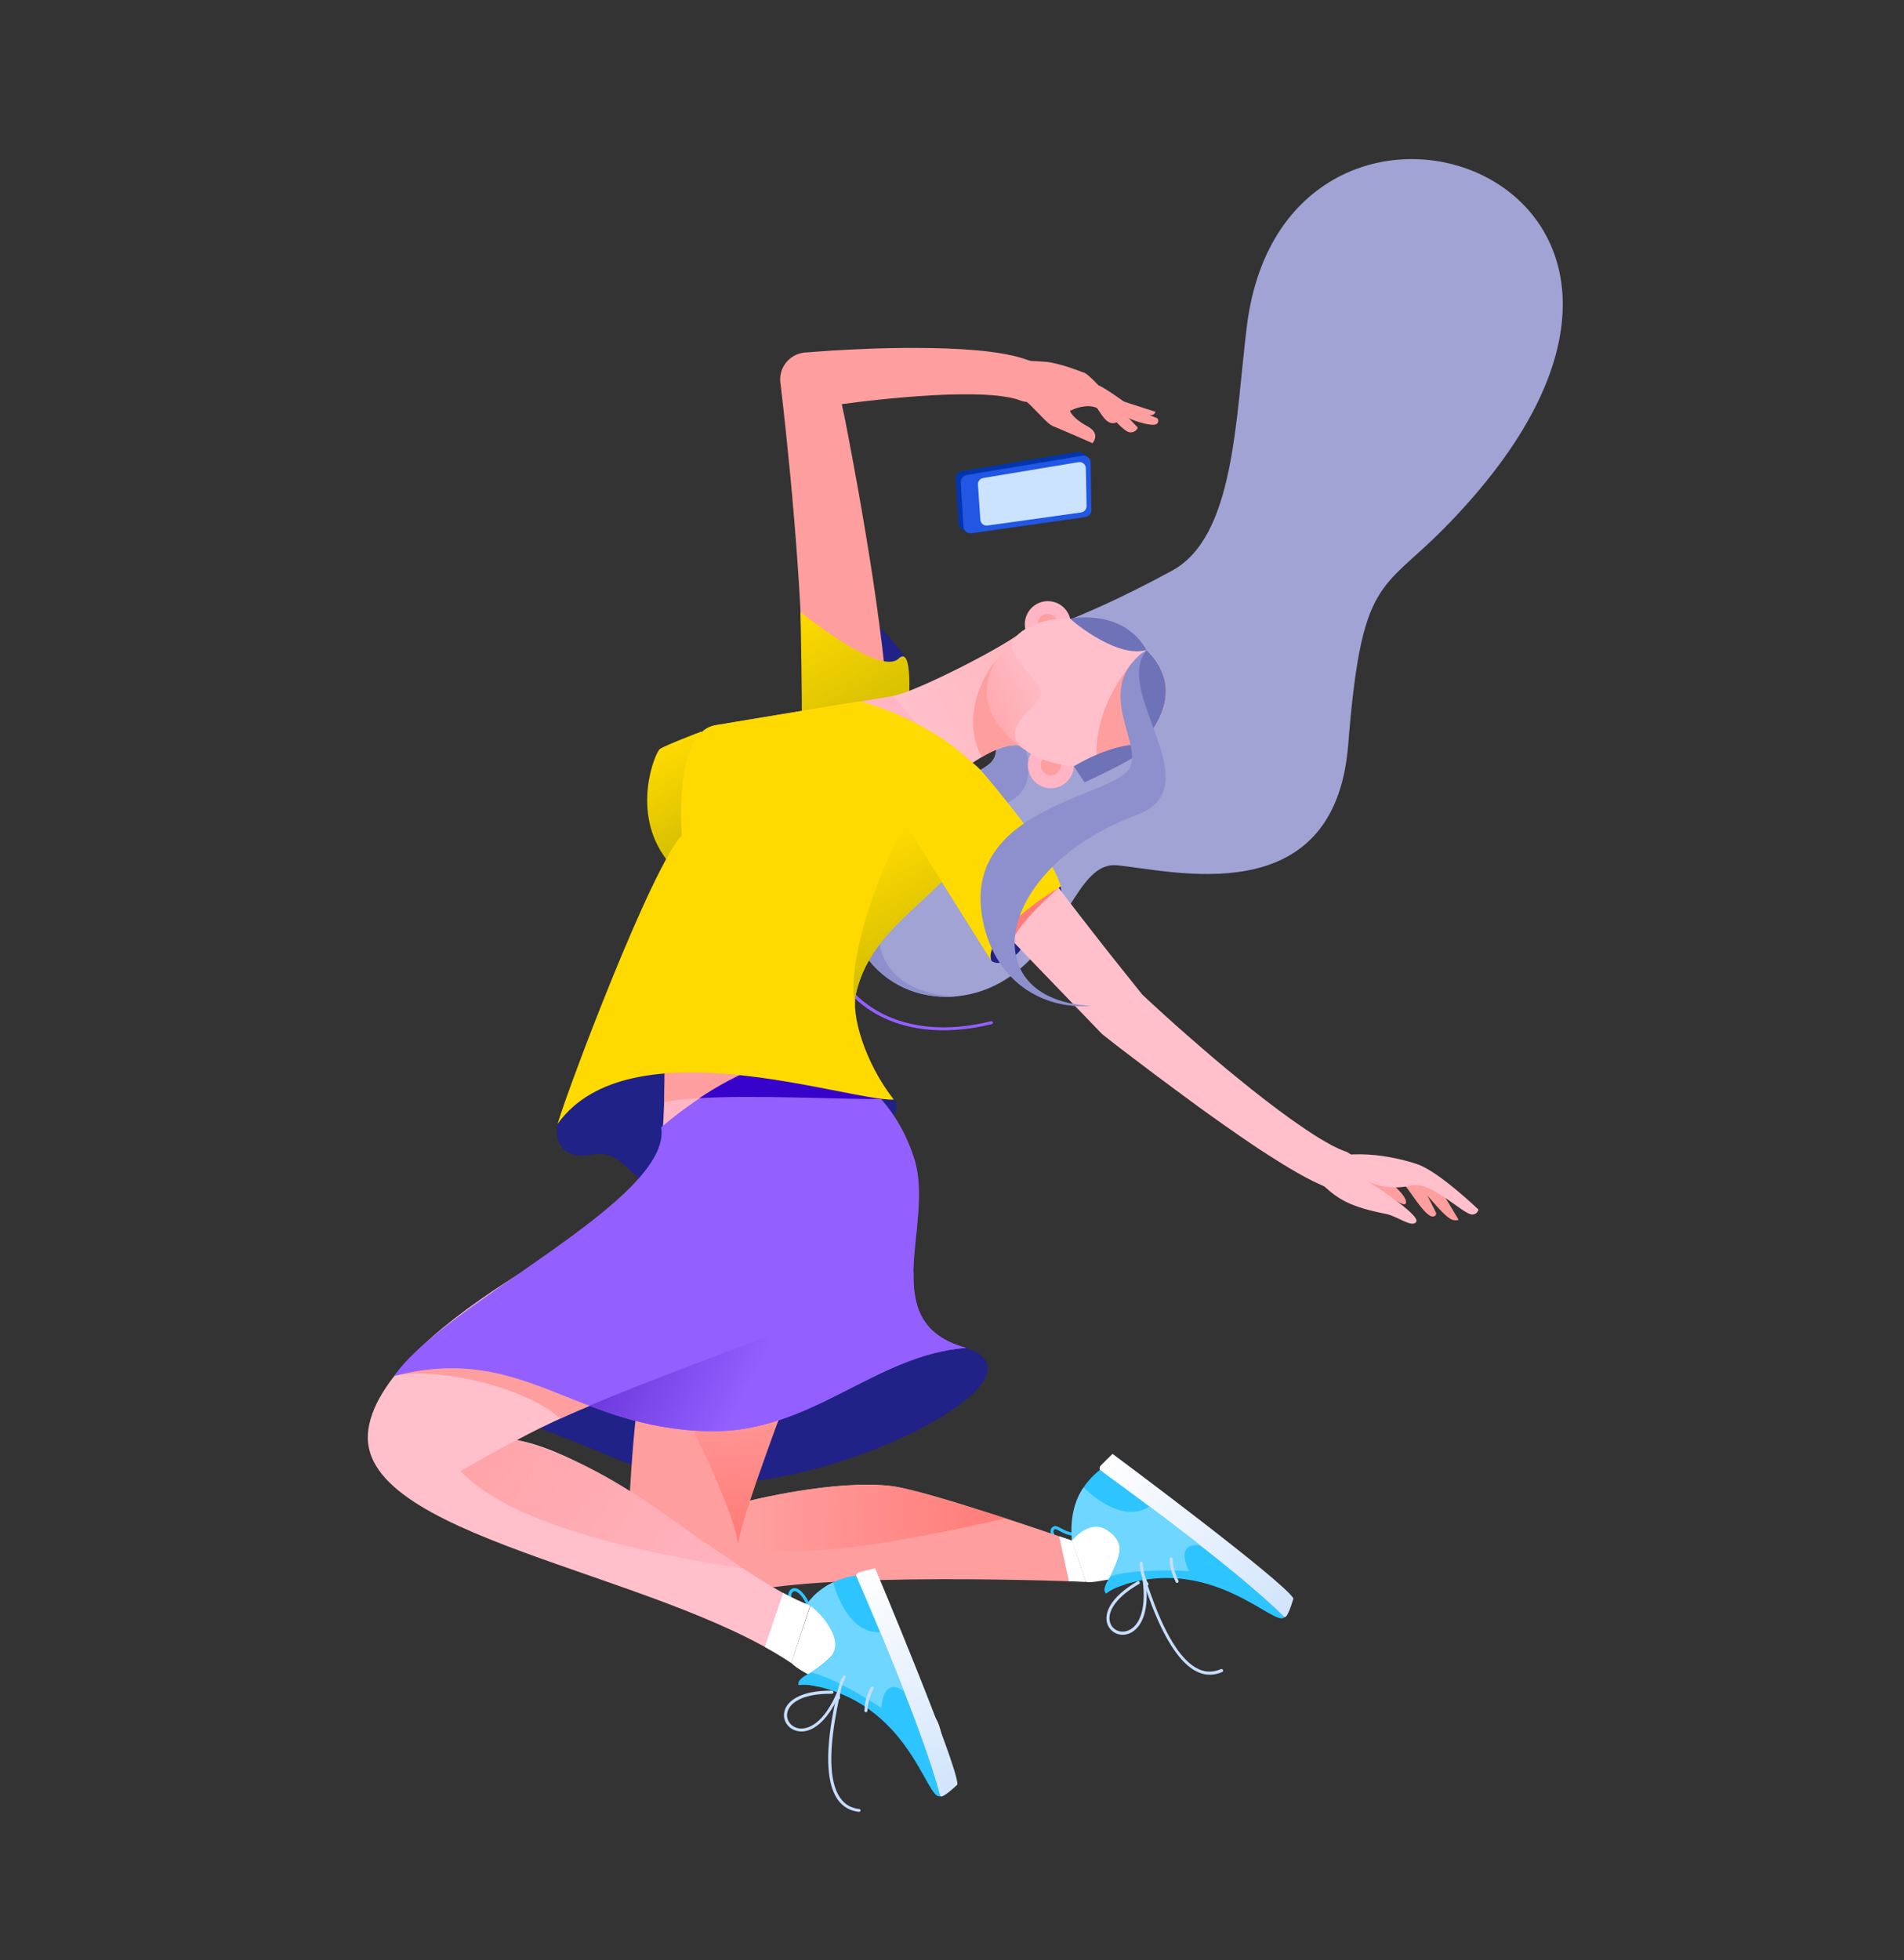 <svg width="1296" height="1334" viewBox="0 0 1296 1334" fill="none" xmlns="http://www.w3.org/2000/svg">
<rect x="0" y="0" width="1296" height="1334" fill="#333333" stroke="none"/>
<path d="M689.393 434.629C647.083 462.39 690.223 503.084 674.41 519C656.674 536.74 564.379 545.976 575.936 616.928C585.718 676.762 644.577 692.307 685.092 666.178C725.516 640.101 733.118 586.66 759.857 588.843C796.255 591.879 908.461 622.699 917.678 506.893C926.723 392.852 939.992 403.05 982.974 359.542C1215.27 123.87 875.301 5.602 848.667 222.186C840.88 285.616 840.338 365.101 797.893 388.297C726.678 427.032 689.393 434.629 689.393 434.629Z" fill="#A1A3D4"/>
<path d="M675.375 696.779C675.286 696.83 675.196 696.882 675.107 696.933C646.747 703.902 620.778 702.227 600.117 692.011C581.455 682.784 568.225 667.087 562.819 647.825C551.629 607.615 575.801 553.18 655.161 528.554C655.659 528.385 656.326 528.715 656.494 529.213C656.663 529.711 656.333 530.377 655.835 530.546C577.79 554.77 554.009 608.027 564.914 647.33C574.234 681 612.578 710.295 674.574 694.979C675.124 694.9 675.649 695.192 675.818 695.69C675.935 696.098 675.732 696.572 675.375 696.779Z" fill="#9360FF"/>
<path d="M674.495 518.946C656.759 536.686 564.464 545.922 576.021 616.874C583.239 660.926 616.911 680.893 650.418 678.096C570.279 674.361 583.922 584.573 681.467 548.138C732.793 528.981 658.686 461.044 689.53 434.664L684.839 438.087C650.598 465.595 689.607 503.673 674.495 518.946Z" fill="#8D90CC"/>
<path d="M616.05 447.203C613.617 443.607 595.829 418.16 577.372 414.648C558.914 411.137 588.023 465.884 588.023 465.884L616.05 447.203Z" fill="#202288"/>
<path d="M545.504 504.007L545.917 496.268L546.193 489.322C546.274 484.513 546.393 479.564 546.422 474.665C546.411 472.171 546.451 469.767 546.44 467.273C546.429 464.779 546.418 462.286 546.407 459.792L546.233 452.273L546.059 444.754C545.496 424.601 544.369 404.297 542.924 384.059C541.516 363.679 539.788 343.365 537.869 322.924C536.89 312.774 535.859 302.535 534.791 292.437L533.138 277.2L531.395 262.014L531.157 260.365C529.948 250.229 537.3 241.104 547.346 239.946C547.487 239.984 547.666 239.881 547.807 239.919C551.207 239.622 554.288 239.391 557.51 239.197L567.125 238.528C573.479 238.193 579.923 237.806 586.329 237.56C599.09 236.979 611.916 236.717 624.808 236.775C637.699 236.833 650.656 237.21 663.795 238.315C670.435 238.887 677.089 239.688 683.86 240.899C687.315 241.523 690.733 242.287 694.306 243.32C697.879 244.353 701.555 245.564 705.554 247.542C712.308 250.786 715.158 259.022 711.914 265.776C708.835 272.197 701.341 275.095 694.82 272.669L694.065 272.391C692.361 271.708 689.966 271.066 687.534 270.565C685.013 270.116 682.261 269.681 679.561 269.335C673.983 268.746 668.098 268.452 662.087 268.351C650.206 268.186 637.994 268.688 625.759 269.561C613.524 270.434 601.214 271.589 589.058 273.012C583.689 273.611 572.965 275.04 572.965 275.04L575.343 286.169C577.293 296.353 579.244 306.537 581.106 316.772C584.919 337.192 588.412 357.677 591.726 378.265C595.041 398.853 597.946 419.559 600.546 440.559L601.439 448.497L602.331 456.435C602.675 459.094 602.879 461.714 603.134 464.425C603.389 467.135 603.592 469.756 603.847 472.466C604.306 477.797 604.675 483.179 605.007 488.702L605.377 497.18L605.654 504.877C606.189 521.475 593.168 535.422 576.57 535.956C559.972 536.49 546.026 523.469 545.491 506.872C545.384 505.862 545.418 504.89 545.504 504.007Z" fill="#FF9E9E"/>
<path d="M544.872 416.503C552.83 422.862 599.787 459.446 611.541 448.255C623.385 437.012 617.563 490.854 617.563 490.854C617.563 490.854 544.233 511.284 545.389 506.688C546.596 502.181 544.872 416.503 544.872 416.503Z" fill="url(#paint0_linear)"/>
<path d="M721.954 603.215C722.034 603.764 722.911 608.377 722.046 609.353C721.27 610.277 713.146 601.156 713.146 601.156L721.954 603.215Z" fill="#202288"/>
<path d="M674.875 653.852C679.664 658.23 695.986 653.093 700.236 633.852C704.485 614.612 686.923 605.226 685.941 605.793C684.958 606.36 666.265 638.94 666.265 638.94L674.875 653.852Z" fill="#202288"/>
<path d="M608.453 748.516C611.865 750.713 611.14 760.18 602.289 762.79C593.437 765.4 580.077 737.516 580.077 737.516L608.453 748.516Z" fill="#202288"/>
<path d="M379.539 765.08C377.336 773.019 380.622 790.052 402.766 785.72C428.832 780.553 431.035 815.712 458.309 806.038C476.44 799.498 479.815 707.186 479.815 707.186L406.415 726.466L379.539 765.08Z" fill="#202288"/>
<path d="M268.569 936.419C426.647 989.569 428.959 1003.47 477.157 1008.39C562.358 1017.18 721.049 938.177 657.804 917.306C573.527 894.648 299.769 903.643 268.569 936.419Z" fill="#202288"/>
<path d="M729.877 1051.42C729.699 1051.52 729.52 1051.62 729.379 1051.59C719.531 1051.44 715.377 1046.1 715.08 1042.7C714.904 1040.54 716.01 1038.95 717.837 1038.6C719.115 1038.34 720.41 1039.14 722.076 1039.97C724.179 1041.13 727 1042.72 730.85 1043C731.451 1043.01 731.85 1043.49 731.84 1044.09C731.83 1044.69 731.346 1045.09 730.744 1045.08C726.433 1044.83 723.369 1043.03 721.125 1041.83C719.933 1041.2 718.83 1040.53 718.281 1040.61C717.092 1040.82 717.11 1041.88 717.1 1042.48C717.303 1045.1 720.839 1049.37 729.396 1049.55C729.997 1049.56 730.396 1050.05 730.386 1050.65C730.451 1050.97 730.235 1051.21 729.877 1051.42Z" fill="#2EC4FF"/>
<path d="M721.068 438.354C728.564 434.026 731.132 424.441 726.804 416.945C722.477 409.449 712.892 406.881 705.396 411.209C697.9 415.537 695.332 425.122 699.659 432.617C703.987 440.113 713.572 442.682 721.068 438.354Z" fill="#FFB5C3"/>
<path d="M719.214 421.333C717.307 418.029 713.081 416.897 709.778 418.804C706.474 420.712 705.342 424.937 707.249 428.241C709.156 431.545 713.382 432.677 716.686 430.77C719.99 428.862 721.122 424.637 719.214 421.333Z" fill="#FF9E9E"/>
<path d="M723.137 534.316C730.633 529.988 733.201 520.403 728.874 512.907C724.546 505.411 714.961 502.843 707.465 507.17C699.969 511.498 697.401 521.083 701.729 528.579C706.056 536.075 715.641 538.643 723.137 534.316Z" fill="#FFB5C3"/>
<path d="M697.951 428.013C688.735 437.62 622.537 471.435 607.928 473.559C602.607 493.418 652.438 526.32 652.438 526.32C652.438 526.32 677.524 504.812 694.212 507.321C710.989 509.779 714.889 469.31 714.889 469.31L697.951 428.013Z" fill="url(#paint1_linear)"/>
<path d="M677.614 450.109C671.59 455.968 652.791 487.538 668.35 515.105C676.513 510.273 686.329 506.035 694.302 507.265C701.059 508.245 705.776 502.188 708.927 494.654L677.614 450.109Z" fill="#FF9E9E"/>
<path d="M721.277 517.288C719.369 513.984 715.144 512.852 711.84 514.76C708.536 516.667 707.404 520.892 709.311 524.196C711.219 527.5 715.444 528.632 718.748 526.725C722.052 524.817 723.184 520.592 721.277 517.288Z" fill="#FF9E9E"/>
<path d="M697.382 510.13C686.762 503.284 645.951 471.366 696.088 429.323C741.812 441.499 697.382 510.13 697.382 510.13Z" fill="url(#paint2_linear)"/>
<path d="M688.785 437.712C689.203 433.899 703.085 418.146 734.51 421.433C765.845 424.772 813.469 453.233 784.822 496.203C756.263 539.122 693.658 518.12 691.024 501.187C689.011 488.419 710.194 478.094 708.818 470.555C707.301 462.978 687.603 448.038 688.785 437.712Z" fill="#FFC0CC"/>
<path d="M509.175 1021.57C509.175 1021.57 568.781 1006.44 607.604 1011.41C632.416 1014.59 729.61 1048.48 729.61 1048.48L739.006 1076.51C739.006 1076.51 555.387 1068.82 499.969 1085.22C485.572 1060.08 509.175 1021.57 509.175 1021.57Z" fill="#FF9E9E"/>
<path d="M684.534 1033.31C684.534 1033.31 621.011 1013.2 607.601 1011.41C568.636 1006.41 509.171 1021.57 509.171 1021.57L502.19 1050.72C538.314 1066.89 649.884 1040.93 684.534 1033.31Z" fill="url(#paint3_linear)"/>
<path d="M477.508 497.786C477.508 497.786 452.126 507.44 449.08 509.794C446.034 512.148 429.013 552.573 453.635 584.909C478.346 617.193 477.508 497.786 477.508 497.786Z" fill="url(#paint4_linear)"/>
<path d="M440.947 923.809C432.137 935.562 427.99 1029.63 427.99 1029.63L501.082 1079.11C495.064 1025.79 541.017 951.754 565.989 876.022L440.947 923.809Z" fill="#FF9E9E"/>
<path d="M502.188 1050.72C507.706 1023.36 531.31 964.852 546.666 918.245L460.343 953.083C473.825 973.753 501.671 1035.18 502.188 1050.72Z" fill="url(#paint5_linear)"/>
<path d="M546.035 1097.79C545.678 1098 545.307 1097.97 544.973 1097.81C537.587 1093.26 535.579 1087.52 536.88 1083.79C537.676 1081.66 539.499 1080.49 541.457 1080.79C544.017 1081.1 548.112 1084.69 551.072 1091.67C551.24 1092.17 551 1092.78 550.554 1093.04C550.056 1093.21 549.441 1092.97 549.183 1092.52C546.429 1085.9 542.798 1083.11 541.211 1082.84C540.187 1082.71 539.256 1083.37 538.865 1084.55C537.88 1087.38 539.692 1092.17 546.117 1096.08C546.642 1096.37 546.773 1097.01 546.481 1097.53C546.303 1097.64 546.124 1097.74 546.035 1097.79Z" fill="#2EC4FF"/>
<path d="M607.983 473.652C607.983 473.652 516.174 488.679 487.14 493.655C458.016 498.683 464.249 568.662 464.249 568.662C437.232 673.434 462.65 680.546 446.824 817.075L597.897 761.998C574.232 723.276 549.157 715.727 545.157 699.107C527.821 625.775 633.546 614.025 654.758 584.158C668.471 564.811 652.493 526.413 652.493 526.413L607.983 473.652Z" fill="#FFB5C3"/>
<path d="M597.898 761.996C610.324 778.157 635.238 829.969 601.567 867.744C567.895 905.519 435.531 934.436 351.839 980.017C413.723 991.316 503.145 1075.06 551.412 1092.67L538.606 1131.73C445.312 1068.92 239.563 1045.79 250.772 972.41C261.981 899.029 446.774 816.984 446.774 816.984L597.898 761.996Z" fill="#FFC0CC"/>
<path d="M538.601 1131.73C555.901 1148.3 612 1155.55 638.308 1207.51C638.308 1207.51 645.489 1191.7 638.95 1173.57C634.288 1160.54 605.322 1132.02 604.243 1119.43C603.164 1106.84 601.323 1075.4 583.811 1074.56C566.299 1073.71 553.707 1086.34 553.707 1086.34L538.601 1131.73Z" fill="white"/>
<path d="M739.093 1076.46C749.798 1079.33 800.954 1056.58 856.222 1083.84C856.222 1083.84 853.946 1066.7 837.428 1059.33C821.051 1052 781.692 1047.34 777.527 1042.6C773.362 1037.86 758.647 1018.97 743.213 1025.03C730.663 1029.89 729.556 1048.39 729.556 1048.39L739.093 1076.46Z" fill="white"/>
<path d="M748.616 1000.36C748.616 1000.36 748.34 998.853 748.708 998.046C749.164 997.187 757.289 989.401 757.289 989.401C757.289 989.401 873.477 1075.78 880.385 1087.75C880.385 1087.75 876.711 1101.18 874.316 1100.54C872.011 1099.85 748.616 1000.36 748.616 1000.36Z" fill="url(#paint6_linear)"/>
<path d="M748.613 1000.35C748.613 1000.35 841.015 1066.78 874.314 1100.53C867.955 1108.49 823.713 1055.57 758.703 1080.72C758.703 1080.72 752.823 1081.26 755.387 1073.95C757.95 1066.63 771.354 1046.75 752.72 1037.99C734.175 1029.17 731.043 1040.86 731.043 1040.86C731.043 1040.86 725.955 1018.43 748.613 1000.35Z" fill="#2EC4FF"/>
<path d="M737.595 1012.2C726.55 1027.51 729.699 1048.43 729.699 1048.43C729.699 1048.43 741.322 1033.5 753.429 1041.28C769.718 1051.76 758.778 1064.98 755.871 1072.73C767.862 1068.54 796.252 1068.22 809.339 1069.24C801.427 1052.85 810.432 1050.51 817.255 1051.81C817.255 1051.81 793.128 1033.12 782.491 1025.21C762.572 1038.14 737.891 1012.51 737.595 1012.2Z" fill="#6ED6FF"/>
<path d="M801.729 1077.09L801.64 1077.14C801.142 1077.31 800.489 1077.21 800.269 1076.62C800.166 1076.44 800.011 1076.17 799.946 1075.86C798.733 1073.34 796.24 1067.99 796.094 1060.93C796.104 1060.33 796.537 1059.85 797.138 1059.86C797.739 1059.87 798.227 1060.3 798.217 1060.9C798.336 1067.5 800.673 1072.58 801.835 1075C801.99 1075.27 802.055 1075.59 802.21 1075.86C802.326 1076.27 802.176 1076.83 801.729 1077.09Z" fill="#C7DEFF"/>
<path d="M781.229 1078.93C780.872 1079.13 780.412 1079.16 780.116 1078.85C778.179 1077.35 775.438 1067.86 775.79 1063.73C775.8 1063.13 776.285 1062.73 776.886 1062.74C777.487 1062.75 777.886 1063.24 777.875 1063.84C777.612 1067.92 780.335 1076.35 781.452 1077.25C781.888 1077.59 781.93 1078.28 781.587 1078.72C781.408 1078.82 781.319 1078.87 781.229 1078.93Z" fill="#C7DEFF"/>
<path d="M765.446 1078.39C762.317 1079.36 757.426 1081 752.876 1084.46C749.193 1081.58 755.867 1072.73 755.867 1072.73L765.446 1078.39Z" fill="#2EC4FF"/>
<path d="M770.35 1110.81C769.367 1111.37 768.333 1111.85 767.286 1112.1C761.742 1113.63 756.129 1110.92 754.021 1105.83C751.062 1098.85 754.898 1087.34 774.275 1076.16C774.811 1075.85 775.374 1076 775.683 1076.53C775.993 1077.07 775.842 1077.63 775.306 1077.94C757.09 1088.46 753.325 1098.85 755.91 1104.98C757.591 1109.12 762.205 1111.34 766.791 1110C774.11 1108.04 780.791 1097.75 777.709 1074.89C777.63 1074.34 778.011 1073.76 778.612 1073.77C779.162 1073.69 779.739 1074.07 779.729 1074.68C782.663 1095.84 777.225 1106.84 770.35 1110.81Z" fill="#C7DEFF"/>
<path d="M832.108 1137.76L832.018 1137.81C826.53 1140.26 820.993 1140.36 815.585 1138.01C796.659 1129.77 784.145 1093.66 779.493 1080.03C778.702 1077.63 777.99 1075.78 777.732 1075.33C777.475 1074.89 777.663 1074.18 778.11 1073.92C778.646 1073.61 779.261 1073.85 779.518 1074.3C779.879 1074.93 780.333 1076.33 781.344 1079.32C785.982 1092.71 798.136 1128.2 816.255 1136.07C821.047 1138.19 825.983 1138.08 831.025 1135.88C831.523 1135.71 832.086 1135.86 832.396 1136.4C832.705 1136.93 832.554 1137.5 832.108 1137.76Z" fill="#C7DEFF"/>
<path d="M582.705 1072.22C582.705 1072.22 583.172 1070.76 583.976 1070.3C584.779 1069.84 595.664 1067.24 595.664 1067.24C595.664 1067.24 651.903 1200.74 651.708 1214.42C651.708 1214.42 641.712 1224.12 639.99 1222.38C638.358 1220.58 582.705 1072.22 582.705 1072.22Z" fill="url(#paint7_linear)"/>
<path d="M582.702 1072.21C582.702 1072.21 628.451 1176.41 639.987 1222.37C630.501 1225.94 619.264 1158.02 550.485 1146.53C550.485 1146.53 545.115 1144.04 551.001 1138.97C556.887 1133.91 578.583 1123.64 567.036 1106.74C555.578 1089.78 562.221 1079.63 562.221 1079.63C567.335 1076.32 573.998 1073.43 582.702 1072.21Z" fill="#2EC4FF"/>
<path d="M567.133 1076.8C555.264 1082.22 549.434 1091.3 549.434 1091.3C549.434 1091.3 559.435 1097.08 565.976 1109.85C574.686 1127.2 558.495 1132.98 552.111 1138.21C564.502 1140.7 589.146 1154.93 599.896 1162.41C601.439 1144.26 610.327 1146.87 615.539 1151.36C615.539 1151.36 604.184 1123.03 599.155 1110.81C575.564 1111.82 567.25 1077.21 567.133 1076.8Z" fill="#6ED6FF"/>
<path d="M589.889 1165.1C589.711 1165.2 589.481 1165.22 589.251 1165.23C588.739 1165.17 588.289 1164.59 588.35 1164.08C588.336 1163.85 588.412 1163.57 588.436 1163.2C588.679 1160.32 589.254 1154.51 592.718 1148.35C593.01 1147.82 593.649 1147.69 594.174 1147.98C594.7 1148.27 594.831 1148.91 594.539 1149.44C591.277 1155.13 590.74 1160.8 590.483 1163.45C590.459 1163.82 590.384 1164.1 590.398 1164.33C590.374 1164.7 590.157 1164.94 589.889 1165.1Z" fill="#C7DEFF"/>
<path d="M571.355 1156.28C571.266 1156.33 571.266 1156.33 571.177 1156.38C570.679 1156.55 570.064 1156.31 569.895 1155.81C569.067 1153.55 571.544 1144.03 573.83 1140.56C574.174 1140.13 574.812 1140 575.249 1140.34C575.685 1140.68 575.816 1141.32 575.473 1141.76C573.224 1145.08 571.255 1153.84 571.746 1155.1C572.004 1155.55 571.712 1156.07 571.355 1156.28Z" fill="#C7DEFF"/>
<path d="M557.501 1147.96C554.224 1147.23 549.257 1146.05 543.62 1146.81C541.925 1142.43 552.112 1138.21 552.112 1138.21L557.501 1147.96Z" fill="#2EC4FF"/>
<path d="M553.867 1175.9C549.581 1178.37 545.453 1178.85 542.021 1177.85C536.476 1176.29 532.936 1171.19 533.718 1165.74C534.746 1158.24 543.88 1150.35 566.249 1150.53C566.85 1150.54 567.249 1151.03 567.328 1151.57C567.318 1152.18 566.834 1152.57 566.284 1152.65C545.207 1152.44 536.759 1159.46 535.817 1166.08C535.21 1170.59 538.042 1174.67 542.601 1175.97C549.925 1177.93 560.963 1172.51 569.897 1151.28C570.1 1150.81 570.776 1150.54 571.251 1150.74C571.725 1150.94 571.996 1151.62 571.794 1152.09C566.199 1165.08 559.85 1172.44 553.867 1175.9Z" fill="#C7DEFF"/>
<path d="M585.233 1232.91C585.054 1233.01 584.824 1233.03 584.594 1233.04C578.593 1232.34 573.81 1229.62 570.387 1224.93C558.202 1208.16 565.887 1170.74 568.83 1156.66C569.331 1154.23 569.718 1152.22 569.78 1151.71C569.79 1151.1 570.274 1150.71 570.875 1150.72C571.477 1150.73 571.875 1151.21 571.865 1151.81C571.907 1152.5 571.581 1154 570.891 1157.14C568.076 1171.02 560.489 1207.79 572.122 1223.81C575.197 1228.11 579.454 1230.53 584.892 1231.08C585.404 1231.14 585.854 1231.72 585.792 1232.23C585.665 1232.42 585.5 1232.76 585.233 1232.91Z" fill="#C7DEFF"/>
<path d="M520.624 1120.79C526.932 1124.29 532.972 1127.95 538.551 1131.63L551.358 1092.57C545.786 1090.55 539.698 1087.63 533.109 1084.06L520.624 1120.79Z" fill="white"/>
<path d="M727.564 1076.08C734.829 1076.29 739.088 1076.45 739.088 1076.45L729.692 1048.42C729.692 1048.42 726.438 1047.32 720.969 1045.48L727.564 1076.08Z" fill="white"/>
<path d="M351.743 980.068C351.743 980.068 338.957 986.379 313.419 1001.12C353.189 1043.4 463.594 1060.38 506.304 1067.75C462.214 1040.46 416.862 996.762 351.743 980.068Z" fill="url(#paint8_linear)"/>
<path d="M270.337 935.987C300.264 930.495 359.182 944.697 381.258 965.407C396.05 958.652 411.65 952.265 427.494 946.094L306.985 914.71L270.285 935.898L270.337 935.987Z" fill="#FF9E9E"/>
<path d="M546.003 701.592L452.145 707.087C452.44 718.941 452.575 731.96 452.106 747.232L452.018 750.378C479.759 742.338 555.74 751.451 589.43 749.383C569.784 722.984 551.036 714.64 546.003 701.592Z" fill="#FF9E9E"/>
<path d="M450.067 767.221C450.067 767.221 517.006 707.263 564.393 722.526C564.393 722.526 606.071 736.562 622.417 788.796C636.546 834.095 594.843 900.438 657.66 917.27C595.526 921.831 552.039 975.393 482.896 974C390.028 972.137 356.862 913.66 268.425 936.383C301.852 886.844 457.781 816.462 450.067 767.221Z" fill="#9360FF"/>
<path d="M599.773 747.922C582.678 728.623 564.337 722.425 564.337 722.425C535.7 713.242 499.793 731.473 475.987 747.36C511.786 745.027 577.113 748.266 599.773 747.922Z" fill="#3703CB"/>
<path d="M654.711 584.065C668.424 564.718 661.814 519.244 661.814 519.244C647.606 504.946 620.529 487.123 585.52 477.214C585.52 477.214 516.216 488.534 487.041 493.473C457.918 498.501 464.151 568.479 464.151 568.479C443.668 589.711 387.015 739.453 379.531 764.846C428.464 696.591 576.257 749.25 608.354 748.34C588.223 722.34 579.437 690.625 582.506 676.351C592.11 633.184 633.551 614.021 654.711 584.065Z" fill="#FFDA00"/>
<path d="M671.306 531.978L671.577 532.655C671.68 532.833 671.797 533.242 671.694 533.063C671.643 532.974 671.591 532.885 671.591 532.885L671.54 532.795L671.591 532.885L671.863 533.561L672.237 534.416C672.818 535.629 673.591 536.968 674.468 538.486C676.118 541.344 678.063 544.507 680.046 547.529C684.063 553.662 688.414 559.961 692.765 566.259C697.205 572.506 701.734 578.701 706.315 584.986C710.896 591.27 715.514 597.414 720.184 603.647C724.854 609.88 729.562 615.972 734.322 622.153L748.638 640.557C753.397 646.738 758.284 652.727 763.132 658.857L777.716 677.106L775.854 675.324L784.073 682.961L792.381 690.546C797.954 695.662 803.565 700.638 809.265 705.561C820.576 715.461 831.977 725.309 843.721 734.72C849.548 739.452 855.375 744.183 861.329 748.722C867.284 753.262 873.186 757.711 879.268 762.058C885.297 766.316 891.365 770.432 897.508 774.267C900.624 776.159 903.637 777.872 906.598 779.496C909.649 781.068 912.597 782.462 915.287 783.409L915.568 783.484C922.652 786.062 926.268 793.975 923.55 801.021C920.921 808.015 913.238 811.617 906.258 809.219C901.774 807.64 897.879 805.841 894.072 803.991C890.265 802.141 886.778 800.225 883.24 798.22C876.303 794.248 869.635 790.122 863.004 785.854C856.424 781.676 849.972 777.305 843.609 772.883C837.246 768.461 830.883 764.038 824.609 759.565C818.336 755.091 812.151 750.566 805.915 745.951C799.731 741.426 793.584 736.759 787.4 732.234C781.253 727.568 775.158 722.991 769.011 718.325L759.862 711.345L750.698 704.134C750.455 703.918 750.262 703.791 750.018 703.574L748.836 702.352L732.48 685.364L716.124 668.377L699.768 651.389L683.502 634.35L667.273 617.17C661.799 611.401 656.415 605.58 651.03 599.76C645.594 593.85 640.247 587.889 634.798 581.749C632.073 578.679 629.385 575.468 626.544 571.989C625.193 570.269 623.65 568.421 622.234 566.381L621.076 564.788L619.904 562.964L619.75 562.696L619.595 562.428L619.183 561.714L618.306 560.196L617.791 559.303L617.43 558.678C608.951 544.405 613.613 525.879 627.835 517.311C642.108 508.832 660.634 513.494 669.202 527.716C669.975 529.055 670.608 530.357 671.203 531.799L671.306 531.978Z" fill="#FFC0CC"/>
<path d="M621.81 865.694C574.653 893.515 475.653 924.956 401.107 956.685C424.269 965.457 449.78 973.35 482.893 973.995C552.036 975.388 595.471 921.737 657.657 917.266C627.182 909.024 621.326 889.189 621.81 865.694Z" fill="url(#paint9_linear)"/>
<path d="M655.561 582.862L616.56 561.09C609.147 570.728 574.347 645.11 582.048 685.667C581.789 682.126 582.018 679.017 582.608 676.534C592.109 633.188 633.549 614.025 654.761 584.158C655.053 583.632 655.307 583.247 655.561 582.862Z" fill="url(#paint10_linear)"/>
<path d="M683.696 634.48L689.362 640.376C692.227 628.841 719.376 605.546 720.444 604.096L675.999 626.304L683.696 634.48Z" fill="#FF7C78"/>
<path d="M669.438 526.276C658.74 513.522 643.903 507.207 626.58 517.208C612.204 525.508 607.989 546.872 616.468 561.145L674.789 653.912C669.223 638.909 707.902 611.458 722.01 603.313C716.092 580.895 677.293 535.552 669.438 526.276Z" fill="#FFDA00"/>
<path d="M941.301 801.254C946.596 804.031 959.821 815.802 956.524 819.372C954.055 822.107 920.755 796.805 920.755 796.805C916.369 796.837 941.301 801.254 941.301 801.254Z" fill="#FF9E9E"/>
<path d="M978.591 806.863C980.805 809.871 992.826 830.075 992.826 830.075C991.844 830.642 989.299 830.564 987.774 829.778C980.377 825.833 968.699 808.288 963.319 806.394L978.591 806.863Z" fill="#FF9E9E"/>
<path d="M965.964 802.726C967.511 805.405 977.537 825.451 977.537 825.451C977.785 826.499 976.83 827.526 976.332 827.695C970.04 830.613 956.979 803.866 950.661 800.965L965.964 802.726Z" fill="#FF9E9E"/>
<path d="M889.342 795.178C908.614 780.717 942.818 784.9 964.694 792.271C979.115 797.041 1006.32 823.125 1006.32 823.125C1005.98 825.224 1003.98 826.499 1002.09 826.52C995.757 826.484 974.195 803.573 960.896 806.727C942.039 811.185 929.585 803.017 929.585 803.017C929.585 803.017 967.02 826.407 963.999 831.485C961.307 835.897 951.206 827.68 943.398 826.116C920.024 821.514 911.6 816.615 901.828 807.732L889.342 795.178Z" fill="#FFC0CC"/>
<path d="M681.589 263.161C696.013 265.667 710.241 287.217 716.404 289.85C726.59 294.089 743.671 301.609 743.671 301.609C743.671 301.609 749.475 295.163 740.449 290.254C730.002 284.738 728.317 279.757 728.317 279.757L737.319 253.487C737.319 253.487 720.457 246.554 710.314 246.1C700.17 245.647 685.073 244.243 685.073 244.243L681.589 263.161Z" fill="#FF9E9E"/>
<path d="M747.532 262.109C755.08 265.491 769.634 277.089 772.671 278.431C775.708 279.773 787.828 284.682 787.828 284.682C787.828 284.682 789.708 287.525 786.645 288.818C783.492 290.162 771.53 286.353 768.376 284.602C765.222 282.851 752.29 273.649 752.29 273.649L747.532 262.109Z" fill="#FF9E9E"/>
<path d="M737.358 253.356C741.494 254.54 753.13 268.3 755.803 271.281C758.476 274.262 774.448 290.995 774.448 290.995C774.448 290.995 773.415 294.568 768.911 294.191C764.319 293.867 751.315 277.324 751.315 277.324L737.358 253.356Z" fill="#FF9E9E"/>
<path d="M782.246 282.428C785.983 283.128 786.456 280.235 786.456 280.235L764.786 273.221L771.717 281.721L782.246 282.428Z" fill="#FF9E9E"/>
<path d="M725.96 258.146C726.792 261.237 739.553 272.204 744.157 275.023C748.761 277.841 752.833 293.349 762.188 286.043L737.359 253.35L725.96 258.146Z" fill="#FF9E9E"/>
<path d="M728.321 279.755C731.343 277.772 740.397 274.688 746.626 277.64C752.943 280.54 734.371 259.713 734.371 259.713L728.321 279.755Z" fill="#FF9E9E"/>
<path d="M746.796 520.661C760.93 518.335 774.863 511.124 784.734 496.257C785.75 494.718 786.677 493.231 787.515 491.794L770.478 451.15C760.531 463.204 743.165 489.421 746.796 520.661Z" fill="#FF9E9E"/>
<path d="M769.148 455.242L772.322 495.795L776.014 506.521C779.211 503.603 782.099 500.15 784.729 496.251C799.643 473.829 793.87 455.375 780.383 442.327L769.148 455.242Z" fill="#6E72B7"/>
<path d="M730.953 521.463C735.417 518.886 755.979 506.657 776.018 506.517C796.147 506.325 738.214 532.391 738.214 532.391L730.953 521.463Z" fill="#6E72B7"/>
<path d="M766.901 525.359C749.165 543.1 656.87 552.335 668.427 623.287C675.645 667.339 709.317 687.306 742.824 684.509C662.685 680.774 676.328 590.986 773.873 554.551C825.199 535.395 756.62 471.052 780.535 442.362L777.245 444.5C743.004 472.008 782.065 510.175 766.901 525.359Z" fill="#8D90CC"/>
<path d="M728.439 421.005C732.704 425.091 761.286 447.997 780.393 442.323C763.883 413.519 728.439 421.005 728.439 421.005Z" fill="#6E72B7"/>
<path d="M733.316 307.585L654.467 320.725C652.09 321.145 650.373 323.327 650.473 325.769L652.334 356.006C652.5 358.768 655.029 360.88 657.777 360.484L735.318 349.409C737.746 349.078 739.515 346.986 739.414 344.543L738.913 312.33C738.874 309.376 736.153 307.138 733.316 307.585Z" fill="#0035AE"/>
<path d="M740.214 310.869L736.493 308.136L732.939 311.259L740.214 310.869Z" fill="#0035AE"/>
<path d="M657.93 362.186L654.209 359.453L656.129 356.797L657.93 362.186Z" fill="#0035AE"/>
<path d="M736.798 310.103L657.949 323.243C655.572 323.663 653.855 325.845 653.956 328.287L655.765 358.435C655.931 361.197 658.46 363.308 661.208 362.913L738.749 351.837C741.177 351.507 742.946 349.414 742.845 346.972L742.344 314.759C742.305 311.805 739.635 309.656 736.798 310.103Z" fill="#2157E2"/>
<path d="M734.105 314.513L669.25 325.288C667.103 325.694 665.551 327.543 665.638 329.755L667.304 353.676C667.456 356.207 669.69 358.013 672.207 357.631L735.882 348.728C737.991 348.463 739.632 346.563 739.597 344.44L739.111 318.647C739.049 316.064 736.712 314.079 734.105 314.513Z" fill="#CBE3FF"/>
<defs>
<linearGradient id="paint0_linear" x1="545.536" y1="416.12" x2="595.904" y2="503.359" gradientUnits="userSpaceOnUse">
<stop stop-color="#FFDA00"/>
<stop offset="1" stop-color="#D0BC03"/>
</linearGradient>
<linearGradient id="paint1_linear" x1="622.81" y1="507.987" x2="819.025" y2="394.702" gradientUnits="userSpaceOnUse">
<stop stop-color="#FFC0CC"/>
<stop offset="1" stop-color="#FFAEAB"/>
</linearGradient>
<linearGradient id="paint2_linear" x1="615.071" y1="516.822" x2="718.54" y2="457.084" gradientUnits="userSpaceOnUse">
<stop stop-color="#FF8F8B"/>
<stop offset="1" stop-color="#FFC0CC"/>
</linearGradient>
<linearGradient id="paint3_linear" x1="516.691" y1="1031.51" x2="683.246" y2="1037.44" gradientUnits="userSpaceOnUse">
<stop stop-color="#FF9E9E"/>
<stop offset="1" stop-color="#FF7C78"/>
</linearGradient>
<linearGradient id="paint4_linear" x1="447.54" y1="510.634" x2="485.875" y2="577.032" gradientUnits="userSpaceOnUse">
<stop stop-color="#FFDA00"/>
<stop offset="1" stop-color="#D0BC03"/>
</linearGradient>
<linearGradient id="paint5_linear" x1="503.671" y1="939.334" x2="509.352" y2="1043.9" gradientUnits="userSpaceOnUse">
<stop stop-color="#FF9E9E"/>
<stop offset="1" stop-color="#FF7C78"/>
</linearGradient>
<linearGradient id="paint6_linear" x1="879.622" y1="1094.76" x2="752.425" y2="993.403" gradientUnits="userSpaceOnUse">
<stop stop-color="#D1E4FC"/>
<stop offset="1" stop-color="white"/>
</linearGradient>
<linearGradient id="paint7_linear" x1="647.502" y1="1220.1" x2="589.504" y2="1068.16" gradientUnits="userSpaceOnUse">
<stop stop-color="#D1E4FC"/>
<stop offset="1" stop-color="white"/>
</linearGradient>
<linearGradient id="paint8_linear" x1="512.222" y1="1107.43" x2="257.729" y2="928.586" gradientUnits="userSpaceOnUse">
<stop stop-color="#FFB5C3"/>
<stop offset="1" stop-color="#FF9E9E"/>
</linearGradient>
<linearGradient id="paint9_linear" x1="350.371" y1="827.774" x2="523.832" y2="917.608" gradientUnits="userSpaceOnUse">
<stop stop-color="#430CB6"/>
<stop offset="1" stop-color="#9360FF"/>
</linearGradient>
<linearGradient id="paint10_linear" x1="586.558" y1="578.412" x2="631.873" y2="656.901" gradientUnits="userSpaceOnUse">
<stop stop-color="#FFDA00"/>
<stop offset="1" stop-color="#D0BC03"/>
</linearGradient>
</defs>
</svg>
